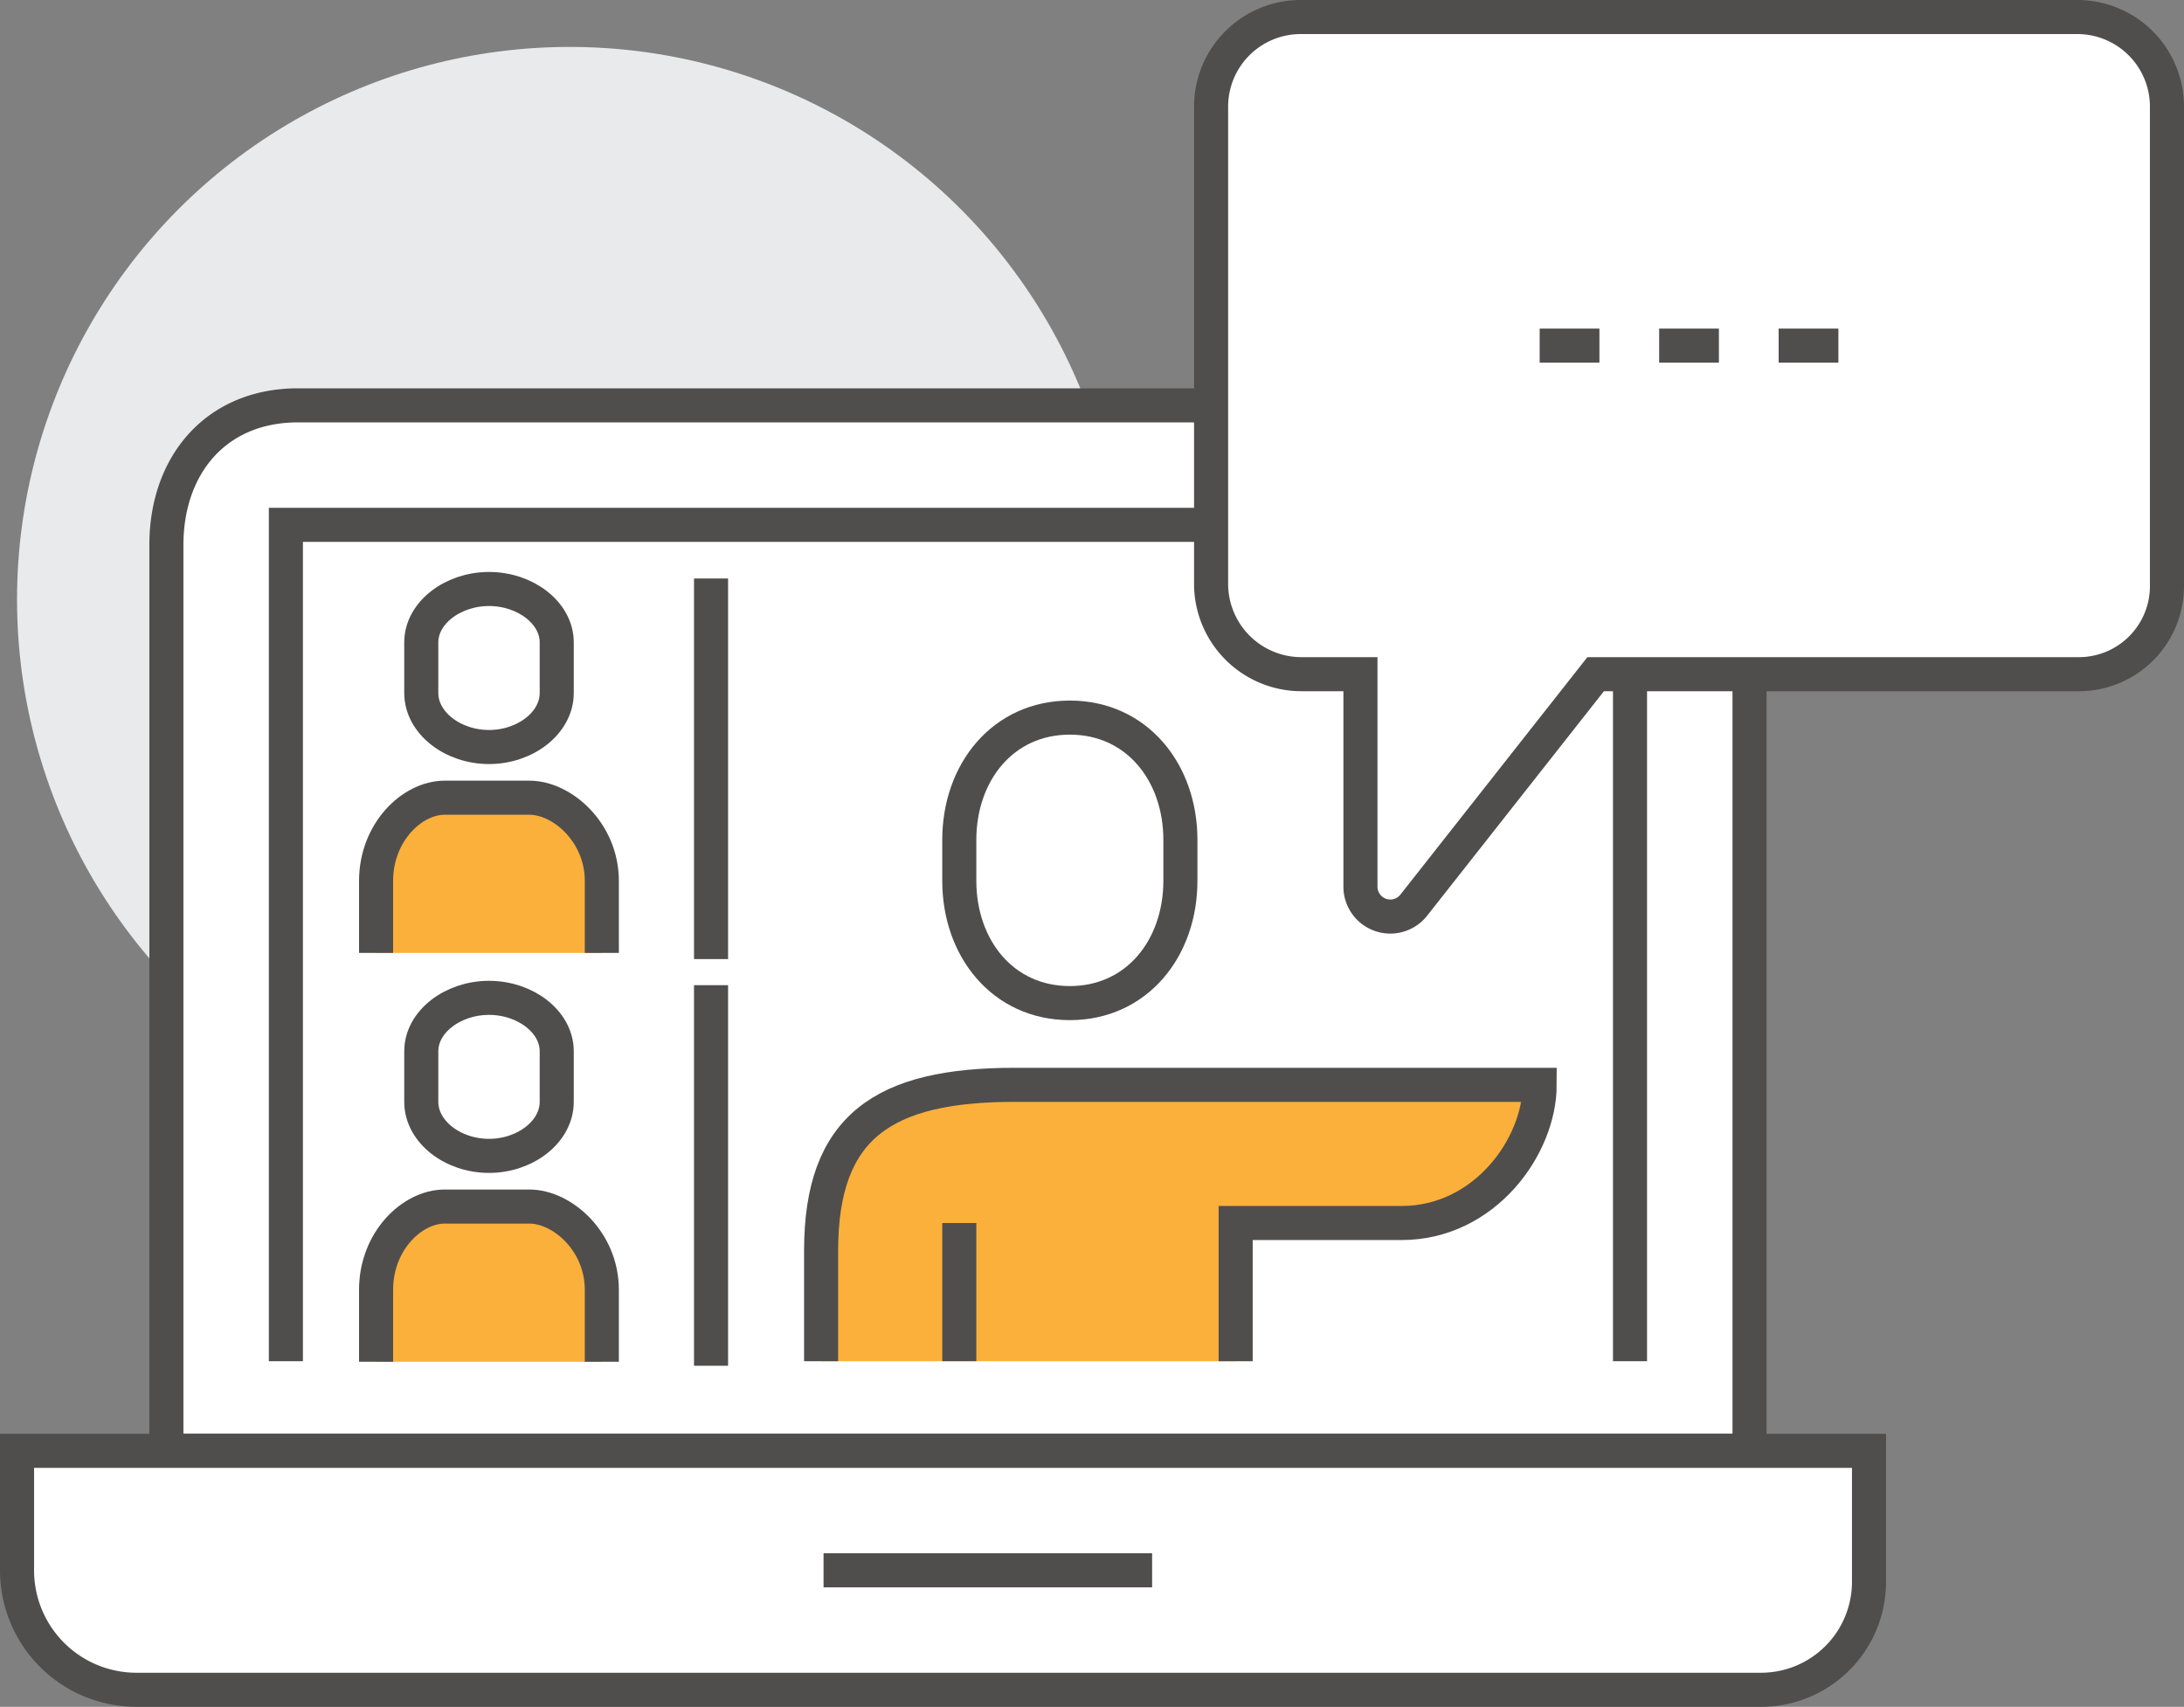 <svg xmlns="http://www.w3.org/2000/svg" width="128.2" height="100.19" viewBox="0 0 128.2 100.19"><rect x="0" y="0" width="128.2" height="100.19" fill="#808080" stroke="none"/><g transform="translate(-903.373 -2754.385)"><circle cx="32.438" cy="32.438" r="32.438" transform="translate(904.373 2757.139)" fill="#e9eaeb"/><path d="M997.569,2778.179a8.275,8.275,0,0,1,8.5,8.19v53.179H913.14v-53.179c0-4.679,2.907-8.19,7.722-8.19Z" fill="#fff" stroke="#504e4d" stroke-miterlimit="10" stroke-width="2"/><path d="M0,0H108.71a0,0,0,0,1,0,0V7.69a6.337,6.337,0,0,1-6.337,6.337H7.009A7.009,7.009,0,0,1,0,7.018V0A0,0,0,0,1,0,0Z" transform="translate(904.373 2839.548)" fill="#fff" stroke="#504e4d" stroke-miterlimit="10" stroke-width="2"/><line x2="19.287" transform="translate(951.715 2846.562)" fill="none" stroke="#504e4d" stroke-miterlimit="10" stroke-width="2"/><path d="M920.154,2834.288v-49.095h78.9v49.095" fill="none" stroke="#504e4d" stroke-miterlimit="10" stroke-width="2"/><path d="M1030.573,2760.645v28.144a5.171,5.171,0,0,1-5.171,5.171H997.037l-10.675,13.557a1.753,1.753,0,0,1-3.131-1.084V2793.96h-3.477a5.305,5.305,0,0,1-5.29-5.29v-28.025a5.26,5.26,0,0,1,5.26-5.26h45.588A5.26,5.26,0,0,1,1030.573,2760.645Z" fill="#fff" stroke="#504e4d" stroke-miterlimit="10" stroke-width="2"/><line x2="3.507" transform="translate(993.751 2774.673)" fill="none" stroke="#504e4d" stroke-miterlimit="10" stroke-width="2"/><line x2="3.507" transform="translate(1000.765 2774.673)" fill="none" stroke="#504e4d" stroke-miterlimit="10" stroke-width="2"/><line x2="3.507" transform="translate(1007.779 2774.673)" fill="none" stroke="#504e4d" stroke-miterlimit="10" stroke-width="2"/><path d="M966.172,2813.267c3.929,0,6.49-3.215,6.49-7.18v-2.4c0-3.965-2.561-7.179-6.49-7.179s-6.489,3.214-6.489,7.179v2.4C959.683,2810.052,962.243,2813.267,966.172,2813.267Z" fill="#fff" stroke="#504e4d" stroke-miterlimit="10" stroke-width="2"/><path d="M962.928,2818.065c-7.7,0-11.356,2.453-11.356,9.734v6.489h24.334v-8.112h9.734c4.895,0,8.111-4.512,8.111-8.111Z" fill="#fbb03b"/><path d="M975.906,2834.288v-8.112h9.734c4.895,0,8.111-4.512,8.111-8.111H962.928c-7.7,0-11.356,2.453-11.356,9.734v6.489" fill="none" stroke="#504e4d" stroke-miterlimit="10" stroke-width="2"/><line y2="8.111" transform="translate(959.683 2826.177)" fill="none" stroke="#504e4d" stroke-miterlimit="10" stroke-width="2"/><path d="M934.45,2801.21h-4.968c-1.93,0-4.03,2.042-4.03,4.885v4.226H938.7v-4.226C938.7,2803.252,936.379,2801.21,934.45,2801.21Z" fill="#fbb03b"/><path d="M938.7,2810.321v-4.226c0-2.843-2.324-4.885-4.253-4.885h-4.968c-1.93,0-4.03,2.042-4.03,4.885v4.226" fill="none" stroke="#504e4d" stroke-miterlimit="10" stroke-width="2"/><path d="M932.077,2798.235c-2.131,0-3.975-1.419-3.975-3.17v-2.971c0-1.731,1.845-3.135,3.976-3.135s3.975,1.4,3.975,3.135v2.971C936.053,2796.816,934.208,2798.235,932.077,2798.235Z" fill="#fff" stroke="#504e4d" stroke-miterlimit="10" stroke-width="2"/><path d="M934.45,2825.21h-4.968c-1.93,0-4.03,2.042-4.03,4.885v4.226H938.7v-4.226C938.7,2827.252,936.379,2825.21,934.45,2825.21Z" fill="#fbb03b"/><path d="M938.7,2834.321v-4.226c0-2.843-2.324-4.885-4.253-4.885h-4.968c-1.93,0-4.03,2.042-4.03,4.885v4.226" fill="none" stroke="#504e4d" stroke-miterlimit="10" stroke-width="2"/><path d="M932.077,2822.235c-2.131,0-3.975-1.419-3.975-3.17v-2.971c0-1.731,1.845-3.135,3.976-3.135s3.975,1.4,3.975,3.135v2.971C936.053,2820.816,934.208,2822.235,932.077,2822.235Z" fill="#fff" stroke="#504e4d" stroke-miterlimit="10" stroke-width="2"/><line y2="22.34" transform="translate(945.111 2788.343)" fill="none" stroke="#504e4d" stroke-miterlimit="10" stroke-width="2"/><line y2="22.34" transform="translate(945.111 2812.215)" fill="none" stroke="#504e4d" stroke-miterlimit="10" stroke-width="2"/></g></svg>